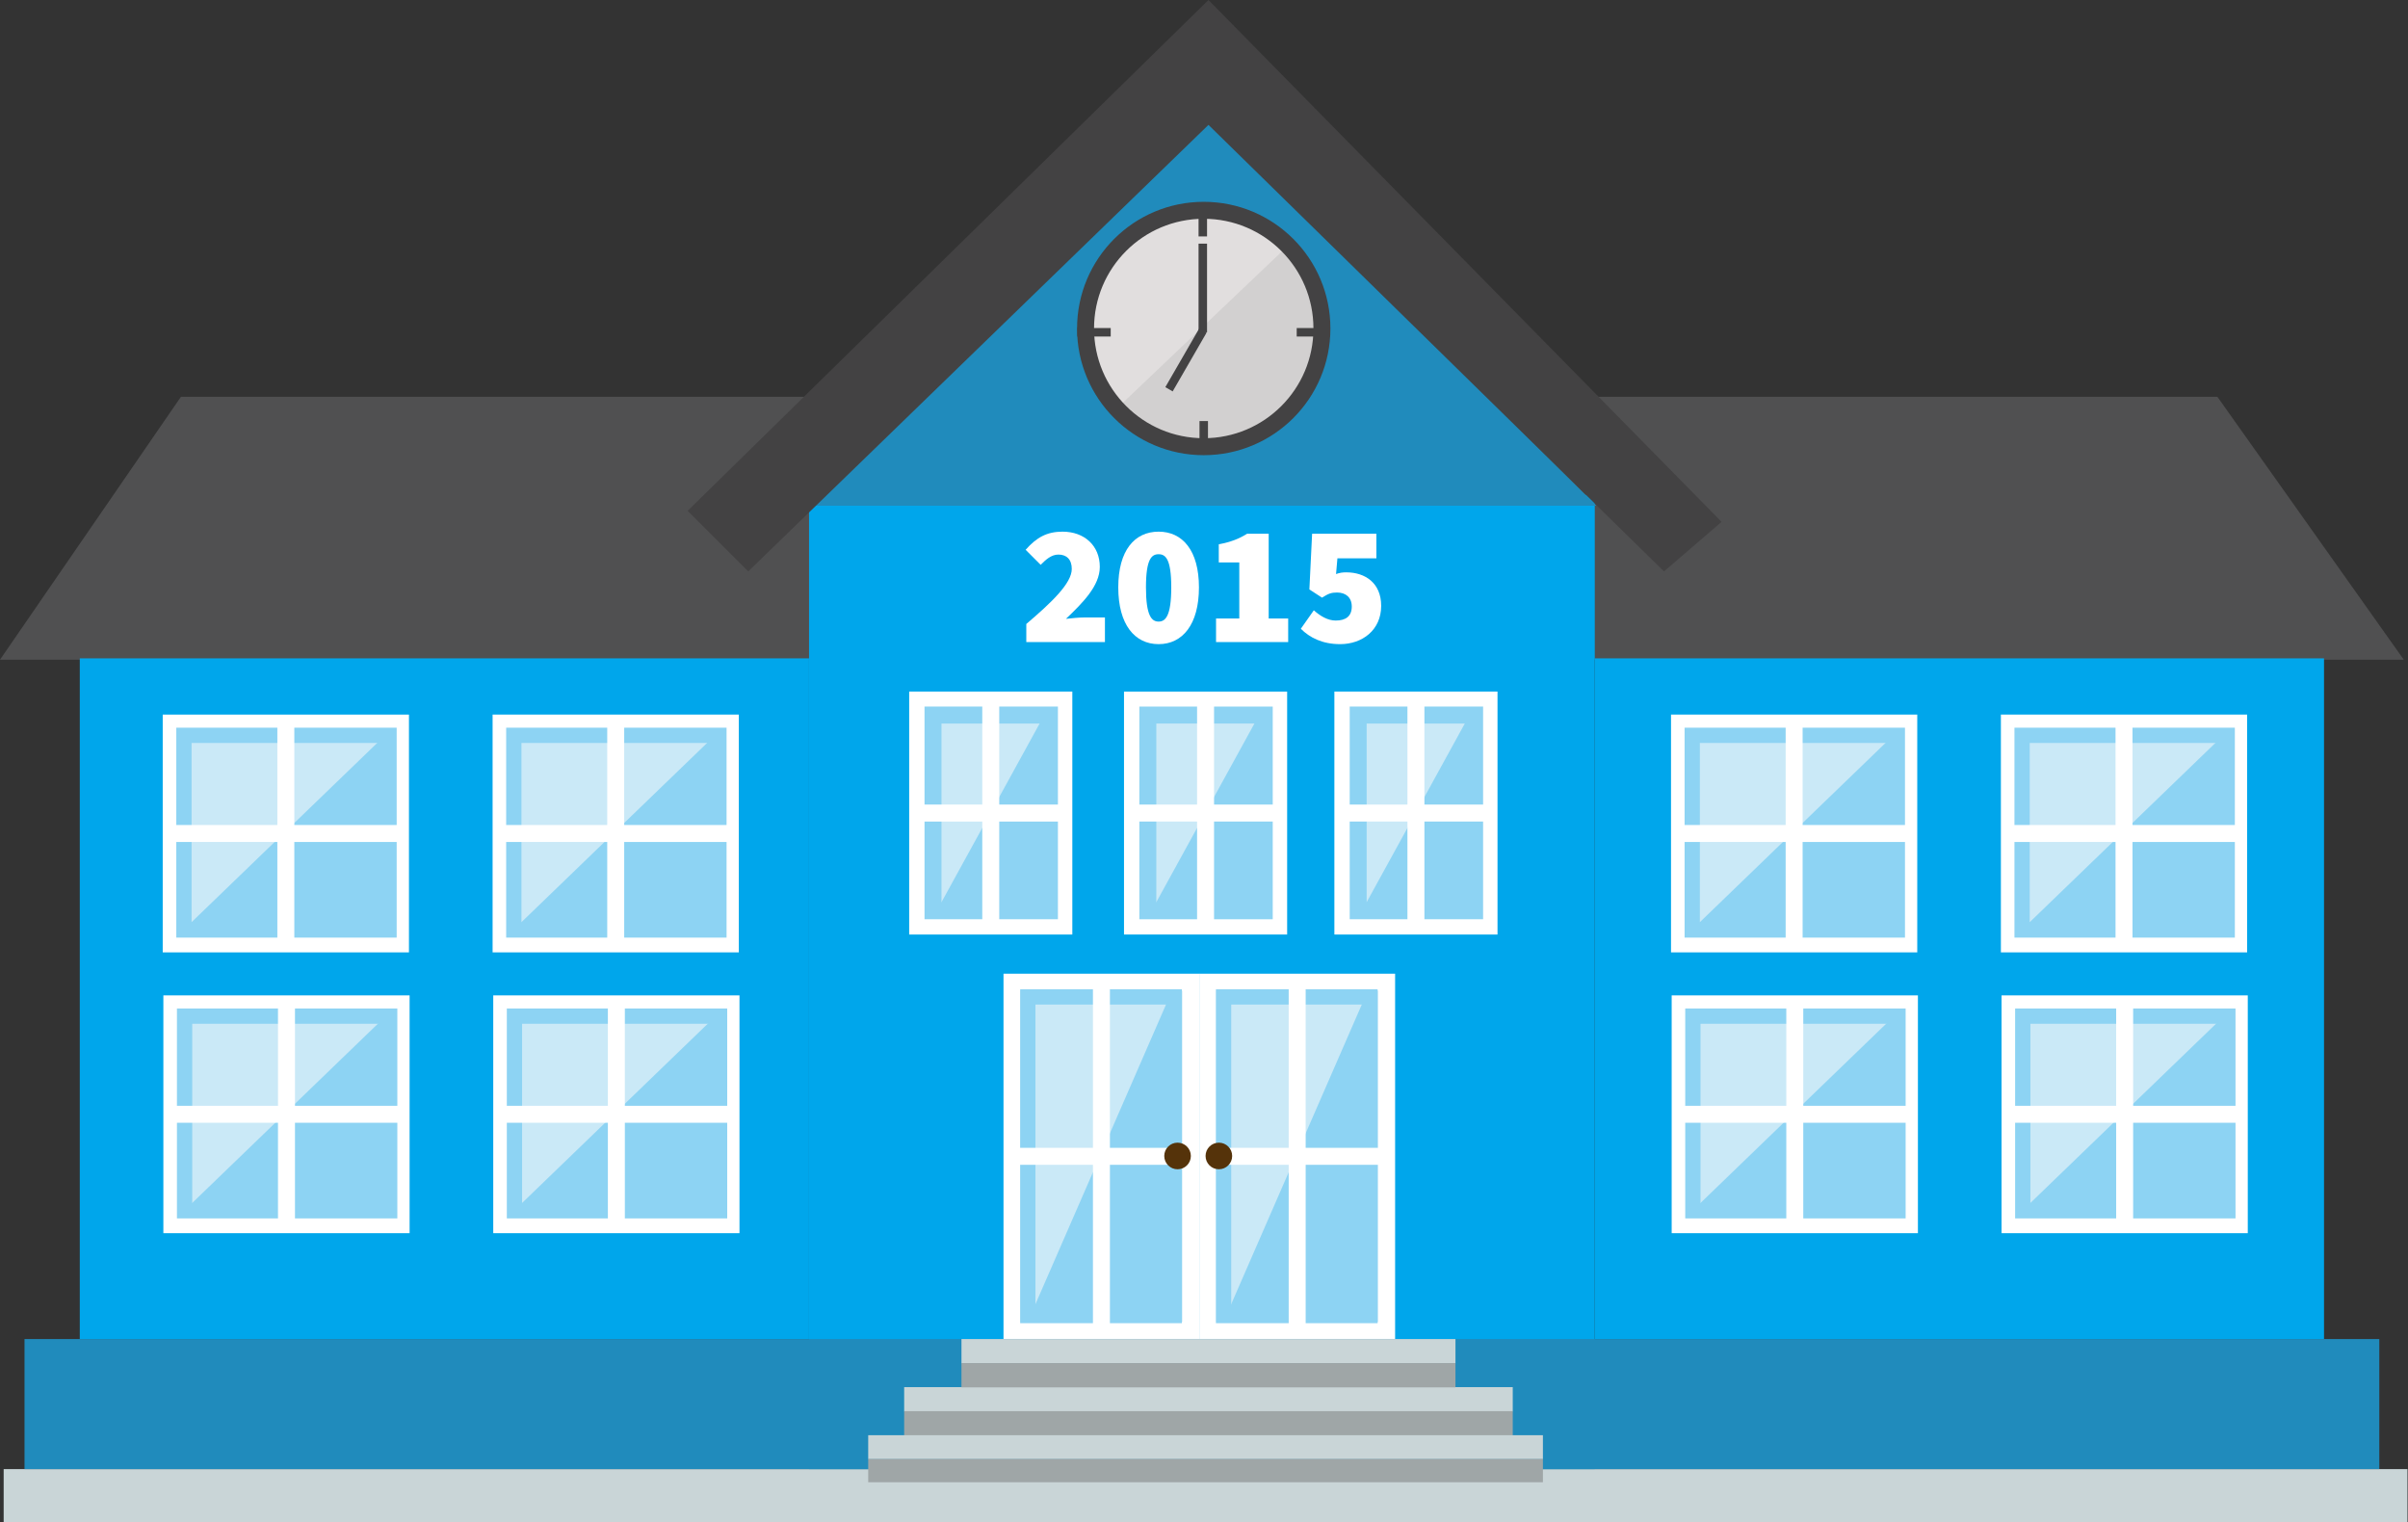 <?xml version="1.0" encoding="UTF-8" standalone="no"?><!DOCTYPE svg PUBLIC "-//W3C//DTD SVG 1.1//EN" "http://www.w3.org/Graphics/SVG/1.1/DTD/svg11.dtd"><svg width="100%" height="100%" viewBox="0 0 12359 7813" version="1.1" xmlns="http://www.w3.org/2000/svg" xmlns:xlink="http://www.w3.org/1999/xlink" xml:space="preserve" xmlns:serif="http://www.serif.com/" style="fill-rule:evenodd;clip-rule:evenodd;stroke-linejoin:round;stroke-miterlimit:2;"><rect x="0" y="0" width="12359" height="7813" fill="#333333" stroke="none"/><g><g id="Schwerpunkt-Tanzen" serif:id="Schwerpunkt Tanzen"><rect x="18.808" y="7539.5" width="12337.5" height="272.988" style="fill:#c9d5d7;"/><path d="M928.538,2036.48l10452.3,0l956.637,1349.15l-12337.5,-0l928.538,-1349.15l-0.009,0Z" style="fill:#505051;fill-rule:nonzero;"/><path d="M4152.38,2539.84l0,4999.67l4032.74,0l-0,-4999.67" style="fill:#00a6eb;fill-rule:nonzero;"/><rect x="125.829" y="6872.04" width="12085.9" height="667.454" style="fill:#208bbc;"/><rect x="409.521" y="3378.69" width="3742.86" height="3493.37" style="fill:#00a6eb;"/><rect x="8185.12" y="3378.69" width="3742.88" height="3493.37" style="fill:#00a6eb;"/><rect x="4456.08" y="7485.62" width="3462.92" height="121.3" style="fill:#9fa6a7;"/><rect x="4934.71" y="6872.04" width="2535.42" height="124.608" style="fill:#c9d5d7;"/><rect x="4640.62" y="7118.75" width="3123.54" height="124.608" style="fill:#c9d5d7;"/><rect x="4640.62" y="7242.12" width="3123.54" height="124.608" style="fill:#9fa6a7;"/><rect x="4456.08" y="7365.46" width="3462.92" height="121.387" style="fill:#c9d5d7;"/><rect x="4934.71" y="6995.38" width="2535.42" height="124.608" style="fill:#9fa6a7;"/><path d="M6211.12,614.763l-2050.06,1980.72l4032.74,0l-1982.68,-1980.72Z" style="fill:#208bbc;fill-rule:nonzero;"/><path d="M3529.24,2621.6l310.962,310.967l2362.24,-2291.68l2337.96,2291.68l295.541,-254.4l-2633.5,-2678.17l-2673.2,2621.6Z" style="fill:#434243;fill-rule:nonzero;"/></g><g id="Fenster-und-Tür" serif:id="Fenster und Tür"><g><g><rect x="10316.5" y="5151.83" width="1176.68" height="1133.22" style="fill:#cae9f7;"/><path d="M11493.1,6285.08l0,-43.541l-1133.15,-0l0,-1046.14l1089.61,0l-0.001,1089.68l43.538,0l0,-43.541l0,43.541l43.542,0l-0,-1176.76l-1263.77,0l0,1220.3l1263.77,-0l-0,-43.538l-43.542,0Z" style="fill:#fff;fill-rule:nonzero;"/><path d="M11403,5225.58l-1021.25,985.834l1021.25,-0l0,-985.834Z" style="fill:#8dd3f3;fill-rule:nonzero;"/><path d="M11434.5,6213.67l0,-39.188l-1013.59,0l-0,-920.554l974.404,0l-0,959.742l39.183,-0l0,-39.188l0,39.188l39.188,-0l-0.001,-1038.11l-1131.14,0l-0,1077.3l1131.15,0l-0.001,-39.183l-39.187,-0Z" style="fill:#8dd3f3;fill-rule:nonzero;"/><path d="M10861.2,5151.83l0,1133.22l87.079,-0l0.001,-1133.22" style="fill:#fff;fill-rule:nonzero;"/><path d="M10316.5,5762l1176.68,0l-0,-87.079l-1176.68,-0" style="fill:#fff;fill-rule:nonzero;"/></g><g><rect x="8623.29" y="5151.83" width="1176.77" height="1133.22" style="fill:#cae9f7;"/><path d="M9800.08,6285.08l0,-43.541l-1133.23,-0l0,-1046.14l1089.69,0l-0,1089.68l43.541,0l0,-43.541l0,43.541l43.538,0l-0,-1176.76l-1263.85,0l-0,1220.3l1263.85,-0l-0,-43.538l-43.538,0Z" style="fill:#fff;fill-rule:nonzero;"/><path d="M9709.96,5225.58l-1021.34,985.834l1021.34,-0l0,-985.834Z" style="fill:#8dd3f3;fill-rule:nonzero;"/><path d="M9741.46,6213.67l0,-39.188l-1013.67,0l0.001,-920.554l974.487,0l0,959.742l39.183,-0l0,-39.188l0,39.188l39.188,-0l-0,-1038.11l-1131.23,0l-0,1077.3l1131.23,0l-0,-39.183l-39.188,-0Z" style="fill:#8dd3f3;fill-rule:nonzero;"/><path d="M9168.12,5151.83l0,1133.22l87.079,-0l0,-1133.22" style="fill:#fff;fill-rule:nonzero;"/><path d="M8623.29,5762l1176.78,0l-0,-87.079l-1176.78,-0" style="fill:#fff;fill-rule:nonzero;"/></g><g><rect x="10313" y="3710.83" width="1176.68" height="1133.24" style="fill:#cae9f7;"/><path d="M11489.7,4844.08l0,-43.537l-1133.14,-0l-0,-1046.17l1089.61,0l-0,1089.7l43.537,0l0,-43.537l0,43.537l43.542,0l0,-1176.78l-1263.77,0l0,1220.32l1263.77,0l0,-43.542l-43.542,0Z" style="fill:#fff;fill-rule:nonzero;"/><path d="M11399.7,3784.56l-1021.34,985.792l1021.34,0l0,-985.792Z" style="fill:#8dd3f3;fill-rule:nonzero;"/><path d="M11431.1,4772.62l0,-39.187l-1013.59,-0l-0.001,-920.534l974.405,0l-0,959.721l39.183,0l-0,-39.187l-0,39.187l39.187,0l0,-1038.09l-1131.14,0l-0,1077.28l1131.14,0l0,-39.183l-39.187,0Z" style="fill:#8dd3f3;fill-rule:nonzero;"/><path d="M10857.9,3710.83l0,1133.24l87.079,-0l0,-1133.24" style="fill:#fff;fill-rule:nonzero;"/><path d="M10313,4321l1176.68,0l0,-87.079l-1176.68,-0" style="fill:#fff;fill-rule:nonzero;"/></g><g><rect x="8620" y="3710.83" width="1176.68" height="1133.24" style="fill:#cae9f7;"/><path d="M9796.67,4844.08l-0,-43.537l-1133.15,-0l-0,-1046.17l1089.61,0l0,1089.7l43.538,0l-0,-43.537l-0,43.537l43.541,0l0,-1176.78l-1263.76,0l-0,1220.32l1263.76,0l0,-43.542l-43.541,0Z" style="fill:#fff;fill-rule:nonzero;"/><path d="M9706.62,3784.56l-1021.34,985.792l1021.34,0l0,-985.792Z" style="fill:#8dd3f3;fill-rule:nonzero;"/><path d="M9738.08,4772.62l0,-39.187l-1013.59,-0l-0,-920.534l974.404,0l-0,959.721l39.187,0l0,-39.187l0,39.187l39.184,0l-0,-1038.09l-1131.14,0l0,1077.28l1131.14,0l-0,-39.183l-39.184,0Z" style="fill:#8dd3f3;fill-rule:nonzero;"/><path d="M9164.83,3710.83l0,1133.24l87.079,-0l0.001,-1133.24" style="fill:#fff;fill-rule:nonzero;"/><path d="M8620,4321l1176.68,0l0,-87.079l-1176.68,-0" style="fill:#fff;fill-rule:nonzero;"/></g></g><g><rect x="5194" y="5040.54" width="918.054" height="1787.39" style="fill:#cae9f7;"/><path d="M6112.04,6827.92l-0,-43.538l-874.517,0l0,-1700.31l830.988,-0l-0,1743.85l43.529,-0l-0,-43.538l-0,43.538l43.537,-0l0,-1830.93l-1005.13,0l-0,1874.47l1005.13,0l0,-43.541l-43.537,-0Z" style="fill:#fff;fill-rule:nonzero;"/><path d="M6016.58,5081.92l-741.366,1700.99l741.366,0l0,-1700.99Z" style="fill:#8dd3f3;fill-rule:nonzero;"/><path d="M6026.58,6751.38l0,-39.183l-712.187,-0l-0,-1556.77l673,-0l-0,1595.95l39.187,0l0,-39.183l0,39.183l39.184,0l-0,-1674.33l-829.738,0l0,1713.51l829.738,0.001l-0,-39.188l-39.184,0Z" style="fill:#8dd3f3;fill-rule:nonzero;"/><path d="M5609.5,5040.54l0,1787.39l87.079,0l0,-1787.39" style="fill:#fff;fill-rule:nonzero;"/><path d="M5194,5977.75l918.054,0l0,-87.087l-918.054,-0" style="fill:#fff;fill-rule:nonzero;"/><rect x="6198.79" y="5040.54" width="918.063" height="1787.39" style="fill:#cae9f7;"/><path d="M7116.83,6827.92l0,-43.538l-874.525,0l0,-1700.31l830.988,-0l-0,1743.85l43.537,-0l0,-43.538l0,43.538l43.542,-0l-0,-1830.93l-1005.14,0l0,1874.47l1005.14,0l-0,-43.541l-43.542,-0Z" style="fill:#fff;fill-rule:nonzero;"/><path d="M7021.33,5081.92l-741.379,1700.99l741.379,0l0,-1700.99Z" style="fill:#8dd3f3;fill-rule:nonzero;"/><path d="M7031.33,6751.38l0,-39.183l-712.212,-0l-0,-1556.77l673.025,-0l-0,1595.95l39.187,0l0,-39.183l0,39.183l39.184,0l-0,-1674.33l-829.767,0l-0,1713.51l829.767,0.001l-0,-39.188l-39.184,0Z" style="fill:#8dd3f3;fill-rule:nonzero;"/><path d="M6614.21,5040.54l0,1787.39l87.075,0l0,-1787.39" style="fill:#fff;fill-rule:nonzero;"/><path d="M6198.79,5977.75l918.062,0l0,-87.087l-918.062,-0" style="fill:#fff;fill-rule:nonzero;"/><path d="M6112.04,5932.42c-0,37.704 -30.567,68.266 -68.271,68.266c-37.713,0 -68.275,-30.562 -68.275,-68.266c-0,-37.734 30.562,-68.305 68.275,-68.305c37.704,0.001 68.271,30.571 68.271,68.305Z" style="fill:#55330a;fill-rule:nonzero;"/><path d="M6324.08,5932.42c0,37.704 -30.562,68.266 -68.266,68.266c-37.709,0 -68.271,-30.562 -68.271,-68.266c-0,-37.734 30.562,-68.305 68.271,-68.305c37.704,0.001 68.266,30.571 68.266,68.305Z" style="fill:#55330a;fill-rule:nonzero;"/></g><g><g><rect x="6892.17" y="3592.59" width="750.179" height="1159.92" style="fill:#cae9f7;"/><path d="M7642.38,4752.5l0,-43.538l-706.637,0l-0.001,-1072.85l663.101,-0l-0,1116.38l43.537,0l0,-43.538l0,43.538l43.538,0l-0,-1203.46l-837.255,0l0,1247.01l837.255,-0l-0,-43.542l-43.538,0Z" style="fill:#fff;fill-rule:nonzero;"/><path d="M7541.96,3669.63l-551.816,1004.44l551.816,-0l0,-1004.44Z" style="fill:#8dd3f3;fill-rule:nonzero;"/><path d="M7568.42,4674.08l-0,-43.541l-554.079,-0l-0.001,-917.359l510.542,0l0,960.9l43.538,0l-0,-43.541l-0,43.541l43.537,0l0,-1047.97l-684.691,0l-0.001,1091.51l684.692,-0l0,-43.538l-43.537,0Z" style="fill:#8dd3f3;fill-rule:nonzero;"/><path d="M7223.67,3592.59l-0,1159.92l87.079,0l-0,-1159.92" style="fill:#fff;fill-rule:nonzero;"/><path d="M6892.17,4216.08l750.179,0l-0,-87.079l-750.179,0" style="fill:#fff;fill-rule:nonzero;"/></g><g><rect x="5812.46" y="3592.59" width="750.229" height="1159.92" style="fill:#cae9f7;"/><path d="M6562.67,4752.5l-0,-43.538l-706.692,0l0,-1072.85l663.15,-0l0,1116.38l43.542,0l-0,-43.538l-0,43.538l43.537,0l0,-1203.46l-837.308,0l-0,1247.01l837.308,-0l0,-43.542l-43.537,0Z" style="fill:#fff;fill-rule:nonzero;"/><path d="M6462.21,3669.63l-551.737,1004.44l551.737,-0l0,-1004.44Z" style="fill:#8dd3f3;fill-rule:nonzero;"/><path d="M6488.75,4674.08l0,-43.541l-554.071,-0l0,-917.359l510.529,0l0,960.9l43.542,0l-0,-43.541l-0,43.541l43.537,0l0,-1047.97l-684.687,0l-0,1091.51l684.687,-0l0,-43.538l-43.537,0Z" style="fill:#8dd3f3;fill-rule:nonzero;"/><path d="M6144,3592.59l0,1159.92l87.075,0l0,-1159.92" style="fill:#fff;fill-rule:nonzero;"/><path d="M5812.46,4216.08l750.23,0l-0,-87.079l-750.23,0" style="fill:#fff;fill-rule:nonzero;"/></g><g><rect x="4709.92" y="3592.59" width="750.221" height="1159.92" style="fill:#cae9f7;"/><path d="M5460.12,4752.5l0,-43.538l-706.683,0l-0,-1072.85l663.141,-0l0,1116.38l43.542,0l0,-43.538l0,43.538l43.538,0l-0,-1203.46l-837.3,0l-0,1247.01l837.3,-0l-0,-43.542l-43.538,0Z" style="fill:#fff;fill-rule:nonzero;"/><path d="M5359.71,3669.63l-551.771,1004.44l551.771,-0l0,-1004.44Z" style="fill:#8dd3f3;fill-rule:nonzero;"/><path d="M5386.21,4674.08l0,-43.541l-554.058,-0l0,-917.359l510.521,0l-0,960.9l43.537,0l0,-43.541l0,43.541l43.542,0l0,-1047.97l-684.679,0l-0,1091.51l684.679,-0l0,-43.538l-43.542,0Z" style="fill:#8dd3f3;fill-rule:nonzero;"/><path d="M5041.5,3592.59l0,1159.92l87.075,0l0,-1159.92" style="fill:#fff;fill-rule:nonzero;"/><path d="M4709.92,4216.08l750.221,0l-0.001,-87.079l-750.22,0" style="fill:#fff;fill-rule:nonzero;"/></g></g><g><g><rect x="2575.12" y="5151.83" width="1176.71" height="1133.22" style="fill:#cae9f7;"/><path d="M3751.83,6285.08l0,-43.541l-1133.17,-0l-0,-1046.14l1089.62,0l0.008,1089.68l43.537,0l0,-43.541l0,43.541l43.542,0l0,-1176.76l-1263.79,0l0,1220.3l1263.79,-0l0,-43.538l-43.542,0Z" style="fill:#fff;fill-rule:nonzero;"/><path d="M3661.73,5225.58l-1021.31,985.834l1021.31,-0l0,-985.834Z" style="fill:#8dd3f3;fill-rule:nonzero;"/><path d="M3693.21,6213.67l-0.001,-39.188l-1013.6,0l0,-920.554l974.421,0l0,959.742l39.183,-0l0,-39.188l0,39.188l39.188,-0l-0,-1038.11l-1131.16,0l0,1077.3l1131.16,0l0,-39.183l-39.188,-0Z" style="fill:#8dd3f3;fill-rule:nonzero;"/><path d="M3119.93,5151.83l0,1133.22l87.08,-0l-0,-1133.22" style="fill:#fff;fill-rule:nonzero;"/><path d="M2575.12,5762l1176.71,0l0,-87.079l-1176.71,-0" style="fill:#fff;fill-rule:nonzero;"/></g><g><rect x="882.038" y="5151.83" width="1176.7" height="1133.22" style="fill:#cae9f7;"/><path d="M2058.74,6285.08l-0,-43.541l-1133.16,-0l0,-1046.14l1089.62,0l0,1089.68l43.538,0l-0,-43.541l-0,43.541l43.537,0l0,-1176.76l-1263.78,0l0,1220.3l1263.78,-0l0,-43.538l-43.537,0Z" style="fill:#fff;fill-rule:nonzero;"/><path d="M1968.65,5225.58l-1021.31,985.834l1021.31,-0l0,-985.834Z" style="fill:#8dd3f3;fill-rule:nonzero;"/><path d="M2000.13,6213.67l0,-39.188l-1013.6,0l0,-920.554l974.421,0l-0,959.742l39.183,-0l0,-39.188l0,39.188l39.188,-0l-0,-1038.11l-1131.16,0l0,1077.3l1131.16,0l-0,-39.183l-39.188,-0Z" style="fill:#8dd3f3;fill-rule:nonzero;"/><path d="M1426.85,5151.83l0,1133.22l87.079,-0l0,-1133.22" style="fill:#fff;fill-rule:nonzero;"/><path d="M882.038,5762l1176.7,0l-0,-87.079l-1176.7,-0" style="fill:#fff;fill-rule:nonzero;"/></g><g><rect x="2571.78" y="3710.83" width="1176.71" height="1133.24" style="fill:#cae9f7;"/><path d="M3748.49,4844.08l-0,-43.537l-1133.17,-0l-0,-1046.17l1089.63,0l0,1089.7l43.542,0l-0,-43.537l-0,43.537l43.537,0l0,-1176.78l-1263.79,0l-0,1220.32l1263.79,0l0,-43.542l-43.537,0Z" style="fill:#fff;fill-rule:nonzero;"/><path d="M3658.39,3784.56l-1021.3,985.792l1021.3,0l-0,-985.792Z" style="fill:#8dd3f3;fill-rule:nonzero;"/><path d="M3689.87,4772.62l-0,-39.187l-1013.6,-0l-0,-920.534l974.412,0l0,959.721l39.188,0l-0,-39.187l-0,39.187l39.183,0l0,-1038.09l-1131.15,0l0,1077.28l1131.15,0l0,-39.183l-39.183,0Z" style="fill:#8dd3f3;fill-rule:nonzero;"/><path d="M3116.6,3710.83l0,1133.24l87.079,-0l0,-1133.24" style="fill:#fff;fill-rule:nonzero;"/><path d="M2571.78,4321l1176.71,0l-0,-87.079l-1176.71,-0" style="fill:#fff;fill-rule:nonzero;"/></g><g><rect x="878.696" y="3710.83" width="1176.7" height="1133.24" style="fill:#cae9f7;"/><path d="M2055.4,4844.08l0,-43.537l-1133.17,-0l0,-1046.17l1089.62,0l0,1089.7l43.542,0l0,-43.537l0,43.537l43.537,0l0.001,-1176.78l-1263.78,0l0,1220.32l1263.78,0l0.001,-43.542l-43.538,0Z" style="fill:#fff;fill-rule:nonzero;"/><path d="M1965.31,3784.56l-1021.31,985.792l1021.31,0l0,-985.792Z" style="fill:#8dd3f3;fill-rule:nonzero;"/><path d="M1996.79,4772.62l-0,-39.187l-1013.61,-0l0,-920.534l974.421,0l0,959.721l39.188,0l-0.001,-39.187l0,39.187l39.184,0l-0,-1038.09l-1131.16,0l0,1077.28l1131.16,0l-0,-39.183l-39.184,0Z" style="fill:#8dd3f3;fill-rule:nonzero;"/><path d="M1423.51,3710.83l0,1133.24l87.08,-0l-0,-1133.24" style="fill:#fff;fill-rule:nonzero;"/><path d="M878.696,4321l1176.7,0l0,-87.079l-1176.7,-0" style="fill:#fff;fill-rule:nonzero;"/></g></g></g><g id="Jahreszahl"><path d="M5267.46,3295.24l403.579,-0l0.001,-126.338l-107.038,0c-24.563,0 -64.921,3.508 -92.996,7.017c84.225,-80.713 173.713,-168.45 173.713,-266.713c-0,-108.787 -78.963,-180.733 -191.263,-180.733c-80.712,0 -133.354,29.833 -189.504,93l77.204,77.208c26.321,-26.32 54.396,-52.641 91.246,-52.641c40.358,-0 68.433,23.687 68.433,73.696c0,73.695 -103.529,171.958 -233.375,282.504l0,93Z" style="fill:#fff;fill-rule:nonzero;"/><path d="M5946.54,3305.77c122.825,-0 207.05,-100.896 207.05,-291.279c-0,-189.509 -84.225,-286.017 -207.05,-286.017c-122.829,-0 -207.054,95.633 -207.054,286.017c-0,190.383 84.225,291.279 207.054,291.279Zm-0,-115.813c-35.096,0 -64.925,-28.075 -64.925,-175.466c-0,-147.396 29.829,-170.204 64.925,-170.204c35.091,-0 64.921,22.808 64.921,170.204c-0.001,147.391 -29.83,175.466 -64.921,175.466Z" style="fill:#fff;fill-rule:nonzero;"/><path d="M6241.33,3295.24l370.238,-0l-0,-121.075l-100.017,-0l0,-435.163l-110.546,0c-42.112,26.321 -82.47,42.113 -145.637,54.396l-0,93l105.279,-0l0,287.767l-119.317,-0l0,121.075Z" style="fill:#fff;fill-rule:nonzero;"/><path d="M6878.29,3305.77c113.179,-0 210.562,-71.946 210.562,-196.525c0,-117.567 -82.471,-171.963 -178.979,-171.963c-18.421,0 -33.337,1.755 -52.637,8.775l7.016,-80.716l200.034,-0l-0,-126.338l-329.88,0l-14.037,286.017l64.921,42.112c33.341,-21.058 47.379,-26.32 77.208,-26.32c43.867,-0 75.45,24.562 75.45,71.941c0,49.129 -29.829,71.942 -82.471,71.942c-40.354,-0 -78.958,-22.813 -112.3,-52.642l-66.675,94.754c45.621,45.621 110.546,78.963 201.788,78.963Z" style="fill:#fff;fill-rule:nonzero;"/></g><g id="Uhr"><path d="M6779.96,1685.84c0,335.016 -271.595,606.595 -606.583,606.595c-335.042,0 -606.621,-271.579 -606.621,-606.595c0,-335.005 271.579,-606.584 606.621,-606.584c334.988,0 606.583,271.579 606.583,606.584Z" style="fill:#e1dede;fill-rule:nonzero;"/><path d="M6621.54,1250.38c230.933,242.746 221.266,626.7 -21.509,857.579c-242.683,230.879 -626.654,221.259 -857.533,-21.491" style="fill:#d2d0d0;fill-rule:nonzero;"/><path d="M6828.29,1685.84l-87.079,-0c-0.001,155.629 -62.959,296.112 -164.926,398.141c-101.966,101.959 -242.512,164.888 -398.12,164.917c-155.609,-0.029 -296.092,-62.958 -398.121,-164.917c-101.967,-102.029 -164.9,-242.512 -164.917,-398.141c0.017,-155.617 62.95,-296.109 164.917,-398.138c102.029,-101.958 242.512,-164.892 398.121,-164.908c155.608,0.016 296.154,62.95 398.121,164.908c101.966,102.029 164.925,242.521 164.925,398.138l87.079,-0c-0,-179.388 -72.8,-342.196 -190.442,-459.709c-117.467,-117.583 -280.304,-190.441 -459.683,-190.412c-179.38,-0.029 -342.184,72.829 -459.7,190.412c-117.584,117.513 -190.442,280.321 -190.417,459.709c-0.025,179.391 72.833,342.2 190.417,459.712c117.516,117.583 280.32,190.442 459.7,190.421c179.379,0.021 342.216,-72.838 459.683,-190.421c117.642,-117.512 190.442,-280.321 190.442,-459.712Z" style="fill:#434243;fill-rule:nonzero;"/><path d="M6151.58,1042.18l0,171.138l43.538,-0l-0,-171.138" style="fill:#434243;fill-rule:nonzero;"/><path d="M6156.38,2160.84l0,171.125l43.542,-0l-0,-171.125" style="fill:#434243;fill-rule:nonzero;"/><path d="M6826.54,1683.49l-171.196,-0.001l-0,43.542l171.196,0" style="fill:#434243;fill-rule:nonzero;"/><path d="M5700.71,1683.49l-171.125,-0.001l0,43.542l171.125,0" style="fill:#434243;fill-rule:nonzero;"/><path d="M6151.58,1250.38l0,454.879l43.538,0l-0,-454.879" style="fill:#434243;fill-rule:nonzero;"/><path d="M6154.83,1685.84l-173.797,301.025l37.704,21.768l173.797,-301.025" style="fill:#434243;fill-rule:nonzero;"/></g></g></svg>